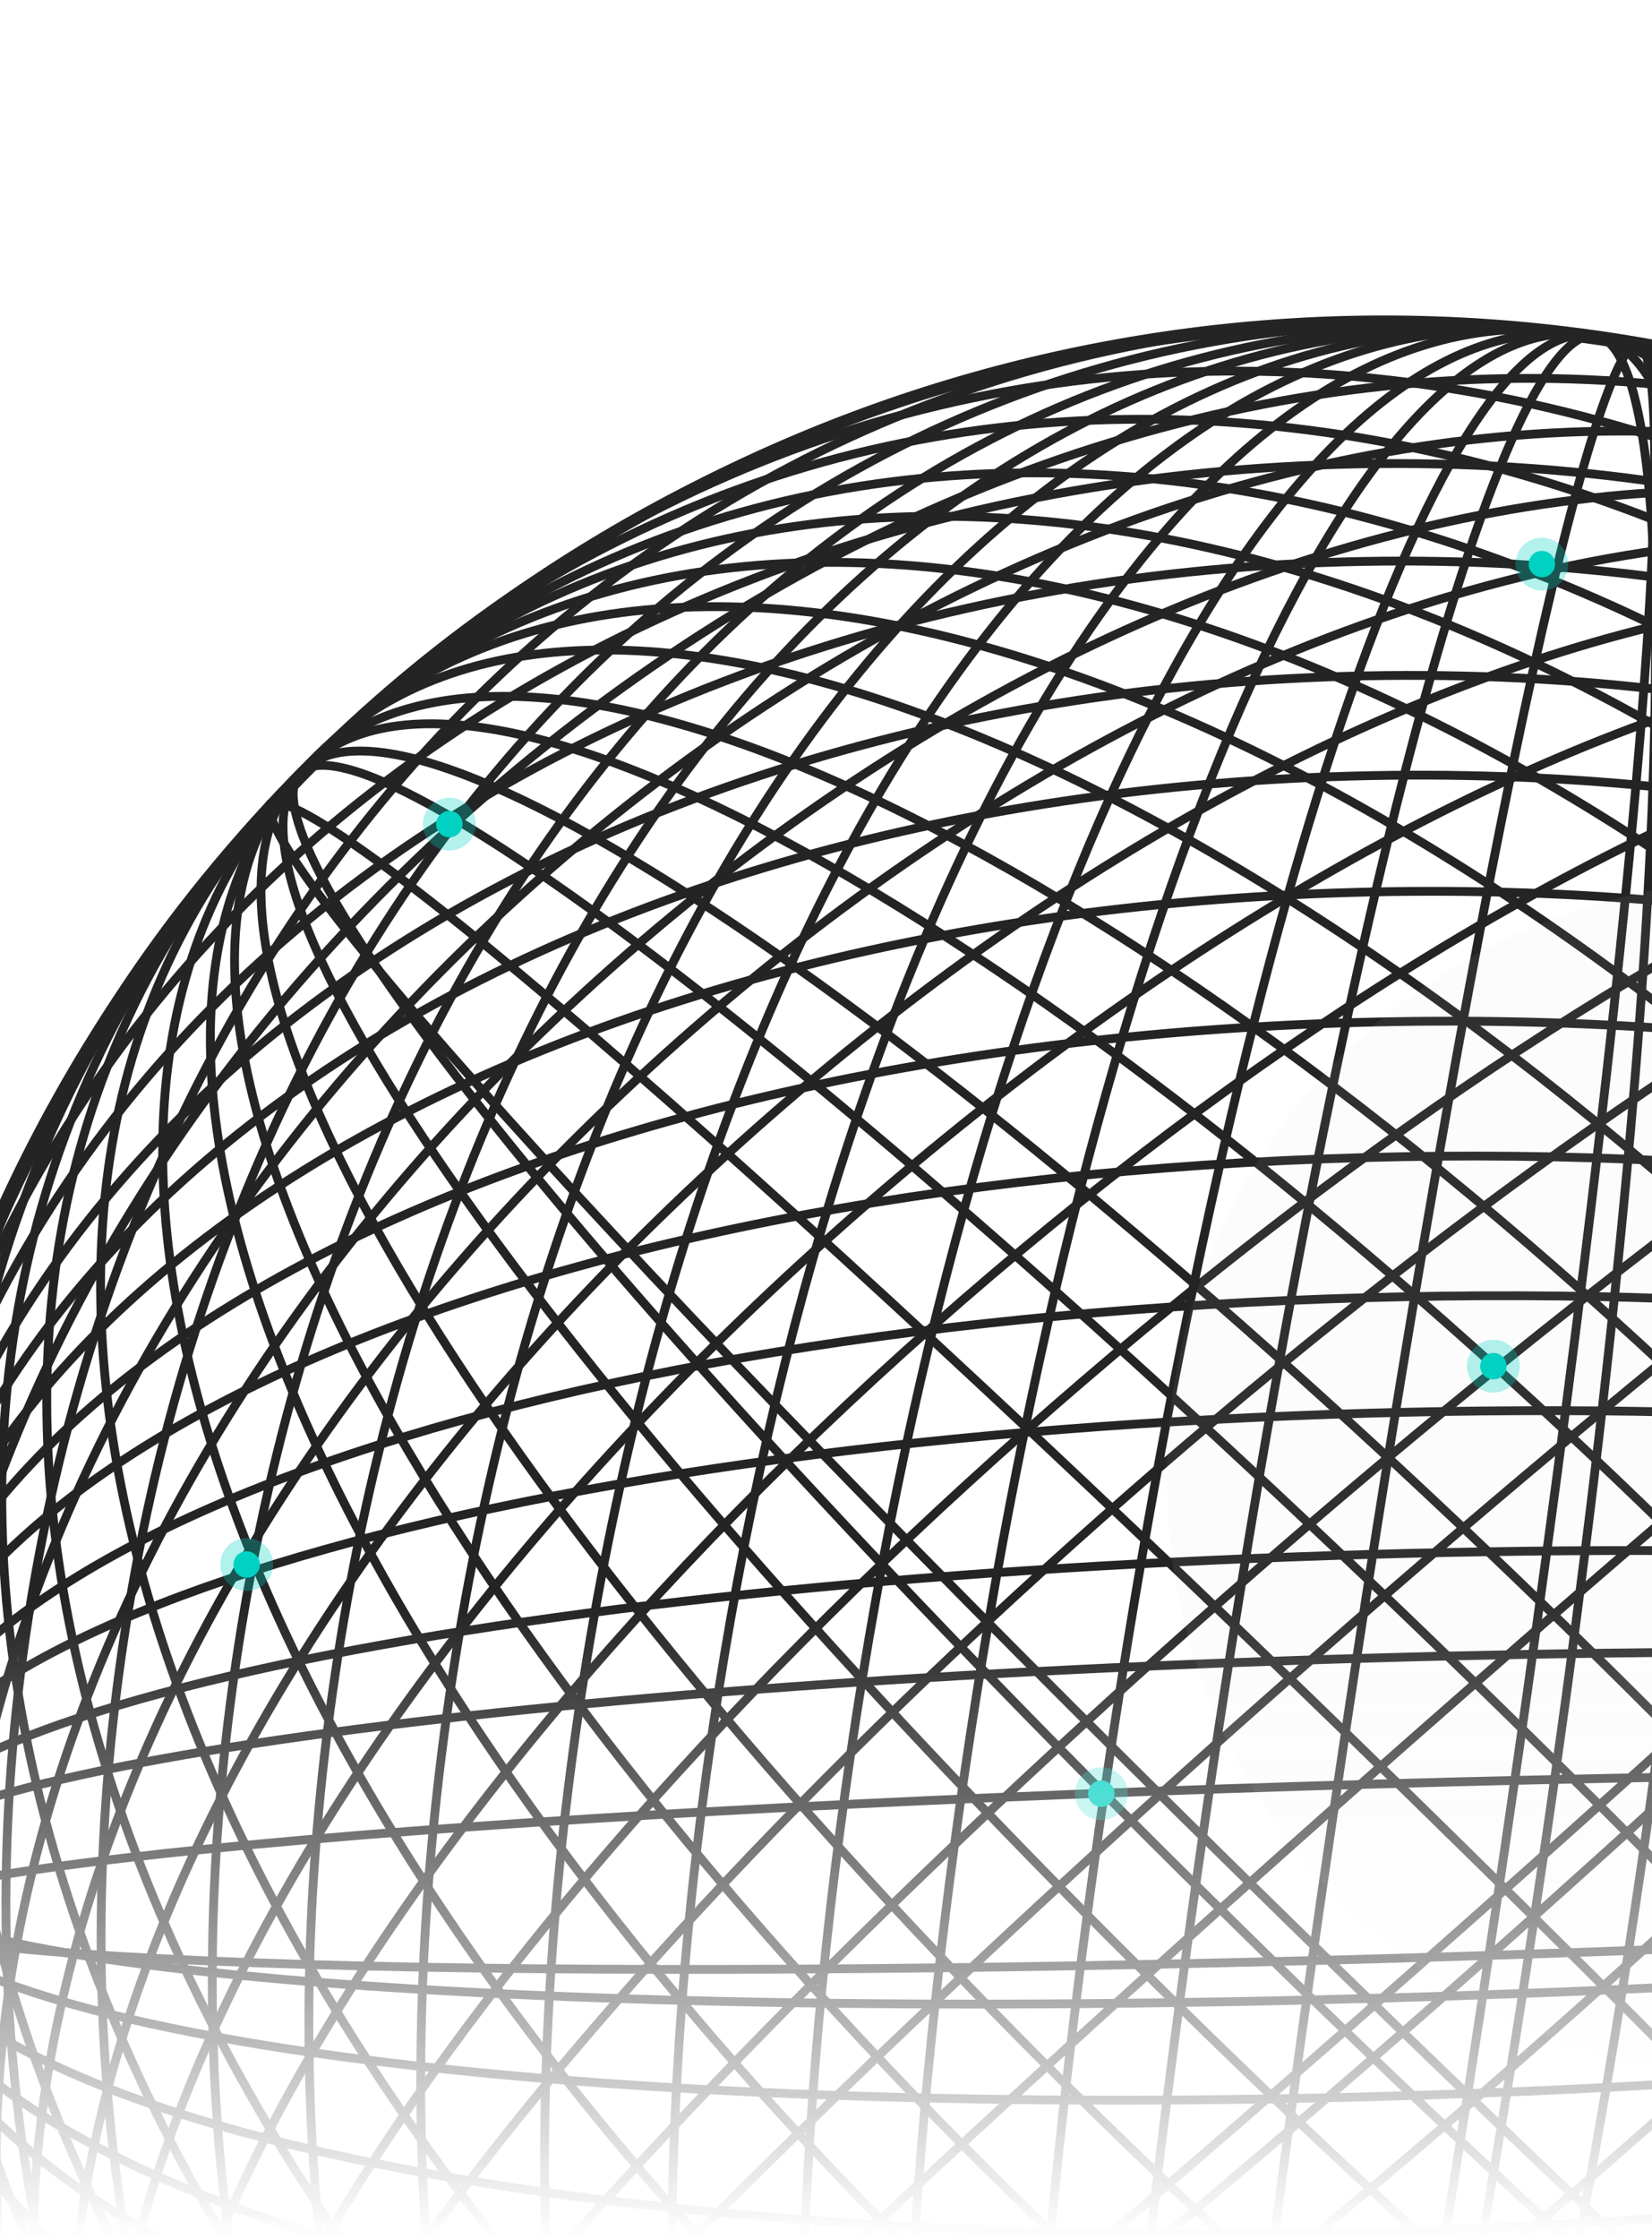 <svg width="375" height="508" viewBox="0 0 375 508" fill="none" xmlns="http://www.w3.org/2000/svg">
<mask id="mask0_4110_1764" style="mask-type:alpha" maskUnits="userSpaceOnUse" x="-299" y="0" width="852" height="508">
<rect x="-298.07" width="850.605" height="508" fill="url(#paint0_linear_4110_1764)"/>
</mask>
<g mask="url(#mask0_4110_1764)">
<circle cx="314.133" cy="415.629" r="343.043" stroke="#242424" stroke-width="2"/>
<path d="M620.105 460.757C592.539 648.341 451.561 782.716 264.247 755.191C76.924 727.664 -21.653 558.075 5.911 370.501C33.475 182.926 176.673 48.867 363.996 76.394C551.31 103.92 647.671 273.172 620.105 460.757Z" stroke="#242424" stroke-width="2"/>
<path d="M599.699 457.757C572.123 645.412 439.27 780.909 264.93 755.29C90.582 729.669 0.262 561.367 27.837 373.721C55.411 186.076 190.332 50.873 364.68 76.493C539.019 102.112 627.275 270.101 599.699 457.757Z" stroke="#242424" stroke-width="2"/>
<path d="M574.787 454.096C560.999 547.925 523.31 629.1 469.223 683.873C415.153 738.629 344.695 767.011 265.229 755.334C185.761 743.656 125.973 696.132 89.469 628.064C52.954 559.976 39.74 471.322 53.528 377.497C67.316 283.671 105.475 202.567 160.035 147.862C214.578 93.173 285.51 64.859 364.978 76.537C444.444 88.215 503.758 135.667 539.79 203.663C575.832 271.681 588.575 360.266 574.787 454.096Z" stroke="#242424" stroke-width="2"/>
<path d="M551.213 450.631C537.422 544.479 501.943 625.992 451.814 681.35C401.701 736.692 336.978 765.877 264.569 755.237C192.159 744.596 138.137 697.959 105.632 630.475C73.119 562.971 62.159 474.635 75.95 380.791C89.74 286.947 125.649 205.499 176.208 150.203C226.753 94.922 291.908 65.799 364.319 76.44C436.728 87.08 490.318 133.651 522.391 201.07C554.475 268.51 565.004 356.784 551.213 450.631Z" stroke="#242424" stroke-width="2"/>
<path d="M521.874 446.321C508.08 540.189 475.266 622.112 429.908 678.18C384.558 734.238 326.749 764.375 262.859 754.986C198.966 745.597 151.889 700.045 124.203 633.252C96.512 566.449 88.273 478.495 102.067 384.63C115.861 290.765 149.054 208.899 194.793 152.887C240.524 96.883 298.715 66.8 362.608 76.189C426.499 85.578 473.194 131.071 500.499 197.806C527.81 264.553 535.668 352.452 521.874 446.321Z" stroke="#242424" stroke-width="2"/>
<path d="M486.188 441.077C472.391 534.968 442.698 617.373 402.921 674.276C363.134 731.195 313.41 762.414 259.505 754.493C205.598 746.571 166.636 702.316 144.584 636.31C122.538 570.322 117.485 482.812 131.282 388.923C145.079 295.034 175.093 212.678 215.192 155.822C255.301 98.95 305.348 67.775 359.255 75.696C413.159 83.618 451.799 127.822 473.53 193.781C495.255 259.722 499.985 347.185 486.188 441.077Z" stroke="#242424" stroke-width="2"/>
<path d="M453.765 436.312C439.965 530.224 413.293 613.098 378.914 670.815C344.494 728.602 302.584 760.823 258.36 754.324C214.134 747.825 183 704.867 166.395 639.582C149.809 574.376 147.841 487.295 161.641 393.384C175.441 299.474 202.379 216.64 237.022 158.962C271.707 101.214 313.883 69.029 358.109 75.528C402.333 82.026 433.202 124.942 449.542 190.189C465.863 255.356 467.565 342.399 453.765 436.312Z" stroke="#242424" stroke-width="2"/>
<path d="M428.791 432.642C414.988 526.572 391.032 609.87 361.507 668.323C346.742 697.553 330.612 720.513 313.712 735.491C296.819 750.463 279.239 757.393 261.496 754.785C243.752 752.178 228.855 740.474 216.902 721.263C204.945 702.044 195.996 675.398 190.157 643.14C178.482 578.633 179.288 491.934 193.09 398.006C206.893 304.077 231.063 220.812 260.803 162.391C275.675 133.177 291.912 110.232 308.893 95.265C325.867 80.304 343.501 73.381 361.245 75.989C378.988 78.596 393.831 90.291 405.703 109.489C417.58 128.696 426.422 155.325 432.154 187.568C443.615 252.044 442.594 338.712 428.791 432.642Z" stroke="#242424" stroke-width="2"/>
<path d="M402.8 428.822C388.994 522.767 367.539 606.457 342.481 665.591C329.949 695.166 316.541 718.538 302.782 733.98C289.007 749.441 275.05 756.777 261.377 754.767C247.702 752.758 236.404 741.709 227.596 722.929C218.799 704.172 212.598 677.918 209.02 645.977C201.866 582.109 205.227 495.761 219.032 401.817C232.837 307.873 254.459 224.209 279.685 165.1C292.301 135.538 305.792 112.178 319.614 96.744C333.452 81.292 347.452 73.961 361.126 75.971C374.8 77.98 386.056 89.021 394.801 107.791C403.536 126.539 409.653 152.78 413.147 184.709C420.133 248.553 416.605 334.877 402.8 428.822Z" stroke="#242424" stroke-width="2"/>
<path d="M372.44 424.36C358.632 518.323 340.167 602.482 320.451 662.436C310.59 692.421 300.434 716.298 290.42 732.313C285.412 740.323 280.472 746.312 275.667 750.12C270.867 753.924 266.287 755.488 261.935 754.849C257.581 754.209 253.638 751.392 250.123 746.366C246.605 741.334 243.579 734.174 241.066 725.058C236.041 706.834 233.128 681.036 232.254 649.473C230.509 586.366 236.923 500.437 250.731 406.475C264.539 312.513 283.116 228.371 302.943 168.434C312.86 138.457 323.072 114.588 333.127 98.579C338.156 90.573 343.114 84.585 347.932 80.779C352.744 76.976 357.331 75.412 361.684 76.052C366.037 76.692 369.973 79.508 373.475 84.531C376.982 89.561 379.99 96.718 382.482 105.83C387.465 124.049 390.323 149.838 391.14 181.393C392.775 244.484 386.248 330.397 372.44 424.36Z" stroke="#242424" stroke-width="2"/>
<path d="M350.379 421.118C336.569 515.093 320.288 599.596 304.478 660.151C296.571 690.436 288.791 714.691 281.513 731.139C277.87 739.371 274.378 745.588 271.093 749.623C267.762 753.715 264.881 755.282 262.457 754.926C260.032 754.569 257.719 752.239 255.698 747.36C253.706 742.549 252.139 735.588 251.005 726.655C248.739 708.804 248.232 683.331 249.336 652.047C251.545 589.493 260.191 503.869 274.001 409.895C287.81 315.92 304.162 231.429 320.043 170.884C327.986 140.605 335.8 116.354 343.105 99.91C346.761 91.681 350.264 85.465 353.557 81.43C356.896 77.34 359.782 75.773 362.206 76.129C364.63 76.485 366.939 78.815 368.952 83.692C370.937 88.501 372.493 95.46 373.613 104.392C375.852 122.239 376.325 147.707 375.185 178.986C372.906 241.53 364.189 327.144 350.379 421.118Z" stroke="#242424" stroke-width="2"/>
<path d="M341.528 419.819C327.717 513.804 313.226 598.588 300.618 659.637C294.314 690.166 288.485 714.737 283.452 731.55C280.934 739.963 278.627 746.392 276.575 750.645C275.546 752.778 274.608 754.306 273.775 755.258C272.903 756.255 272.364 756.383 272.113 756.346C271.861 756.309 271.381 756.031 270.832 754.825C270.307 753.673 269.847 751.94 269.473 749.601C268.727 744.937 268.361 738.115 268.363 729.332C268.366 711.78 269.834 686.568 272.56 655.513C278.011 593.412 288.486 508.038 302.297 414.054C316.109 320.069 330.637 235.291 343.282 174.247C349.605 143.721 355.453 119.153 360.499 102.342C363.024 93.93 365.337 87.501 367.393 83.249C368.424 81.117 369.364 79.589 370.197 78.637C371.07 77.64 371.611 77.512 371.862 77.549C372.113 77.586 372.593 77.863 373.141 79.069C373.664 80.22 374.123 81.953 374.496 84.292C375.237 88.955 375.597 95.776 375.589 104.559C375.572 122.109 374.085 147.318 371.341 178.37C365.852 240.465 355.339 325.834 341.528 419.819Z" stroke="#242424" stroke-width="2"/>
<circle cx="313.204" cy="416.735" r="343.043" transform="rotate(80.003 313.204 416.735)" stroke="#242424" stroke-width="2"/>
<path d="M321.877 725.896C132.355 731.314 -24.454 615.804 -29.864 426.555C-35.274 237.298 114.626 110.776 304.137 105.359C493.649 99.941 650.532 217.692 655.943 406.95C661.353 596.198 511.399 720.478 321.877 725.896Z" stroke="#242424" stroke-width="2"/>
<path d="M321.287 705.273C131.694 710.693 -24.809 603.38 -29.845 427.24C-34.88 251.092 115.187 132.925 304.77 127.506C494.353 122.086 650.926 231.486 655.962 407.635C660.997 583.775 510.881 699.853 321.287 705.273Z" stroke="#242424" stroke-width="2"/>
<path d="M320.568 680.106C225.769 682.816 139.285 659.792 75.954 616.035C12.643 572.292 -27.541 507.83 -29.836 427.544C-32.131 347.256 4.292 280.125 64.989 232.358C125.704 184.578 210.718 156.174 305.512 153.464C400.307 150.754 486.805 174.255 550.15 218.489C613.477 262.71 653.676 327.65 655.971 407.938C658.266 488.225 621.831 554.876 561.123 602.165C500.395 649.468 415.367 677.396 320.568 680.106Z" stroke="#242424" stroke-width="2"/>
<path d="M319.888 656.29C225.071 659 138.637 638.21 75.416 598.453C12.215 558.708 -27.763 500.035 -29.854 426.879C-31.945 353.72 4.604 292.422 65.421 248.696C126.256 204.957 211.348 178.829 306.161 176.119C400.974 173.408 487.42 194.632 550.653 234.824C613.869 275.005 653.861 334.114 655.953 407.273C658.044 480.43 621.484 541.291 560.656 584.581C499.81 627.885 414.705 653.579 319.888 656.29Z" stroke="#242424" stroke-width="2"/>
<path d="M319.04 626.652C224.202 629.363 137.827 611.269 74.736 576.334C11.656 541.404 -28.058 489.705 -29.904 425.154C-31.749 360.601 4.939 306.332 65.91 267.471C126.892 228.603 212.08 205.221 306.915 202.509C401.749 199.798 488.134 218.276 551.237 253.596C614.329 288.911 654.057 340.996 655.903 405.548C657.748 470.099 621.052 523.983 560.07 562.459C499.078 600.942 413.878 623.941 319.04 626.652Z" stroke="#242424" stroke-width="2"/>
<path d="M318.009 590.591C223.148 593.303 136.84 578.367 73.895 549.072C10.934 519.77 -28.444 476.222 -30.001 421.76C-31.558 367.296 5.262 321.243 66.438 288.067C127.596 254.9 212.9 234.732 307.759 232.02C402.617 229.308 488.934 244.57 551.887 274.189C614.859 303.816 654.249 347.691 655.806 402.155C657.363 456.616 620.537 502.343 559.353 535.194C498.184 568.037 412.87 587.879 318.009 590.591Z" stroke="#242424" stroke-width="2"/>
<path d="M317.071 557.834C222.189 560.547 135.943 548.667 73.134 524.83C10.249 500.964 -28.758 465.284 -30.036 420.604C-31.313 375.921 5.588 337.802 66.999 310.115C128.336 282.462 213.753 265.406 308.634 262.694C403.514 259.981 489.766 272.129 552.582 296.233C615.475 320.367 654.493 356.315 655.771 400.998C657.048 445.678 620.143 483.529 558.724 510.948C497.38 538.334 411.953 555.122 317.071 557.834Z" stroke="#242424" stroke-width="2"/>
<path d="M316.351 532.607C221.451 535.32 135.26 526.189 72.569 507.259C41.219 497.792 15.807 485.894 -1.877 471.85C-19.554 457.813 -29.431 441.703 -29.943 423.777C-30.456 405.85 -21.516 389.147 -4.671 374.041C12.18 358.928 36.868 345.489 67.622 334.139C129.123 311.442 214.645 297.185 309.544 294.472C404.442 291.759 490.639 301.107 553.336 320.254C584.689 329.828 610.104 341.835 627.791 355.96C645.472 370.079 655.351 386.244 655.863 404.171C656.376 422.097 647.435 438.745 630.59 453.769C613.736 468.8 589.046 482.131 558.288 493.373C496.781 515.853 411.252 529.894 316.351 532.607Z" stroke="#242424" stroke-width="2"/>
<path d="M315.601 506.343C220.686 509.056 134.543 502.456 71.956 488.044C40.655 480.837 15.31 471.69 -2.286 460.82C-19.904 449.939 -29.551 437.467 -29.946 423.652C-30.341 409.837 -21.422 396.792 -4.456 384.857C12.49 372.937 37.268 362.273 68.103 353.204C129.759 335.071 215.379 323.391 310.294 320.677C405.208 317.964 491.355 324.734 553.947 339.315C585.25 346.607 610.597 355.839 628.196 366.771C645.816 377.717 655.466 390.231 655.861 404.047C656.255 417.861 647.336 430.864 630.369 442.734C613.422 454.591 588.642 465.171 557.804 474.155C496.142 492.119 410.517 503.63 315.601 506.343Z" stroke="#242424" stroke-width="2"/>
<path d="M314.723 475.669C219.79 478.383 133.704 474.808 71.237 465.799C39.995 461.294 14.717 455.437 -2.793 448.355C-11.55 444.813 -18.306 440.988 -22.891 436.917C-27.47 432.851 -29.806 428.612 -29.931 424.214C-30.057 419.816 -27.967 415.444 -23.627 411.11C-19.283 406.771 -12.757 402.548 -4.216 398.491C12.86 390.378 37.76 383.031 68.692 376.691C130.538 364.017 216.275 355.417 311.208 352.703C406.14 349.989 492.229 353.677 554.698 362.798C585.942 367.359 611.221 373.273 628.732 380.396C637.491 383.959 644.248 387.802 648.833 391.886C653.413 395.965 655.749 400.21 655.875 404.609C656.001 409.006 653.911 413.371 649.572 417.693C645.227 422.019 638.701 426.224 630.16 430.261C613.083 438.331 588.181 445.622 557.247 451.905C495.398 464.468 409.656 472.955 314.723 475.669Z" stroke="#242424" stroke-width="2"/>
<path d="M314.086 453.381C219.14 456.095 133.095 454.731 70.714 449.673C39.517 447.143 14.279 443.693 -3.183 439.38C-11.922 437.222 -18.651 434.862 -23.195 432.328C-27.803 429.758 -29.846 427.192 -29.916 424.743C-29.987 422.294 -28.093 419.611 -23.639 416.774C-19.247 413.976 -12.664 411.225 -4.063 408.557C13.123 403.227 38.122 398.305 69.123 393.962C131.11 385.277 216.935 378.928 311.88 376.214C406.825 373.499 492.872 374.935 555.254 380.064C586.453 382.63 611.691 386.116 629.154 390.455C637.893 392.627 644.623 394.998 649.167 397.54C653.776 400.118 655.82 402.688 655.89 405.137C655.96 407.586 654.067 410.265 649.613 413.094C645.221 415.883 638.638 418.624 630.037 421.278C612.85 426.581 587.85 431.468 556.848 435.775C494.858 444.388 409.031 450.666 314.086 453.381Z" stroke="#242424" stroke-width="2"/>
<path d="M313.833 444.442C218.878 447.157 132.865 447.604 70.554 445.787C39.395 444.877 14.185 443.403 -3.247 441.365C-11.97 440.346 -18.702 439.19 -23.246 437.907C-25.525 437.264 -27.193 436.605 -28.275 435.951C-29.408 435.265 -29.627 434.756 -29.635 434.502C-29.642 434.249 -29.452 433.727 -28.359 432.977C-27.316 432.26 -25.689 431.506 -23.45 430.732C-18.987 429.187 -12.332 427.643 -3.682 426.12C13.604 423.076 38.688 420.144 69.745 417.438C131.849 412.026 217.745 407.521 312.7 404.806C407.655 402.092 493.668 401.682 555.98 403.537C587.14 404.465 612.351 405.959 629.783 408.01C638.506 409.037 645.238 410.199 649.782 411.485C652.062 412.131 653.729 412.791 654.811 413.446C655.945 414.133 656.165 414.643 656.172 414.897C656.179 415.15 655.989 415.671 654.897 416.42C653.854 417.136 652.227 417.888 649.988 418.661C645.525 420.201 638.87 421.739 630.219 423.256C612.933 426.286 587.848 429.198 556.791 431.886C494.686 437.261 408.788 441.728 313.833 444.442Z" stroke="#242424" stroke-width="2"/>
<circle cx="312.342" cy="416.537" r="343.043" transform="rotate(125.982 312.342 416.537)" stroke="#242424" stroke-width="2"/>
<path d="M96.055 637.614C-39.542 505.095 -65.448 312.065 66.879 176.663C199.213 41.255 394.362 61.126 529.952 193.637C665.542 326.149 689.888 520.79 557.554 656.198C425.226 791.6 231.653 770.133 96.055 637.614Z" stroke="#242424" stroke-width="2"/>
<path d="M110.476 622.861C-25.172 490.292 -56.76 303.178 66.402 177.155C189.569 51.126 378.826 76.923 514.467 209.485C650.108 342.046 680.244 530.661 557.076 656.69C433.914 782.713 246.125 755.43 110.476 622.861Z" stroke="#242424" stroke-width="2"/>
<path d="M128.076 604.854C60.251 538.568 16.708 460.377 4.164 384.429C-8.376 308.504 10.053 234.814 66.192 177.371C122.332 119.928 195.916 99.469 272.444 109.922C348.994 120.379 428.496 161.773 496.319 228.056C564.142 294.339 607.351 372.87 619.562 449.16C631.77 525.428 613.006 599.462 556.867 656.906C500.728 714.349 427.481 734.466 351.288 723.672C275.072 712.875 195.902 671.139 128.076 604.854Z" stroke="#242424" stroke-width="2"/>
<path d="M144.73 587.813C76.892 521.514 31.777 444.913 16.433 371.823C1.094 298.757 15.505 229.236 66.658 176.895C117.812 124.552 187.29 108.238 260.996 121.585C334.723 134.936 412.643 177.968 480.479 244.264C548.315 310.56 593.125 387.472 608.165 460.872C623.201 534.252 608.487 604.086 557.333 656.429C506.179 708.771 437.008 724.774 363.609 711.116C290.186 697.455 212.569 654.111 144.73 587.813Z" stroke="#242424" stroke-width="2"/>
<path d="M165.454 566.609C97.6 500.295 50.588 425.61 31.867 355.964C13.15 286.331 22.728 221.846 67.864 175.661C113.001 129.476 177.521 118.145 247.836 134.985C318.161 151.826 394.174 196.836 462.026 263.147C529.877 329.458 576.62 404.417 595.072 474.338C613.522 544.247 603.676 609.01 558.539 655.196C513.403 701.38 449.155 712.436 379.11 695.323C309.053 678.206 233.307 632.922 165.454 566.609Z" stroke="#242424" stroke-width="2"/>
<path d="M190.666 540.808C122.796 474.479 73.56 402.036 50.884 336.416C28.202 270.778 32.154 212.199 70.235 173.234C108.317 134.266 167.02 128.74 233.389 149.676C299.739 170.607 373.521 217.933 441.389 284.261C509.258 350.589 558.266 423.264 580.714 489.116C603.169 554.987 598.992 613.801 560.909 652.768C522.828 691.734 464.356 697.029 398.215 675.861C332.091 654.698 258.537 607.138 190.666 540.808Z" stroke="#242424" stroke-width="2"/>
<path d="M213.574 517.372C145.688 451.027 94.297 380.753 67.791 319.024C41.253 257.219 39.804 204.374 71.046 172.407C102.289 140.437 155.343 140.484 217.928 165.404C280.437 190.293 352.06 239.864 419.944 306.207C487.828 372.55 539.03 443.016 565.349 504.936C591.699 566.933 592.964 619.972 561.72 651.941C530.479 683.908 477.615 683.673 415.217 658.561C352.895 633.48 281.459 583.716 213.574 517.372Z" stroke="#242424" stroke-width="2"/>
<path d="M231.211 499.322C163.313 432.966 109.983 364.64 80.031 306.405C65.052 277.283 55.95 250.741 53.759 228.265C51.57 205.799 56.291 187.502 68.825 174.676C81.36 161.85 99.583 156.672 122.152 158.287C144.729 159.903 171.549 168.317 201.082 182.545C260.141 210.997 329.824 262.588 397.721 328.944C465.618 395.299 518.796 463.779 548.596 522.169C563.499 551.368 572.526 577.988 574.66 600.522C576.794 623.048 572.035 641.385 559.5 654.211C546.965 667.037 528.781 672.177 506.271 670.504C483.751 668.83 457.007 660.339 427.549 646.033C368.641 617.426 299.109 565.679 231.211 499.322Z" stroke="#242424" stroke-width="2"/>
<path d="M249.578 480.532C181.669 414.164 126.553 347.632 93.424 292.612C76.856 265.095 65.821 240.513 61.409 220.307C56.991 200.076 59.255 184.472 68.915 174.588C78.575 164.703 94.154 162.052 114.526 165.959C134.873 169.861 159.761 180.268 187.71 196.139C243.595 227.875 311.492 281.327 379.401 347.693C447.309 414.06 502.306 480.713 535.317 535.854C551.826 563.431 562.801 588.073 567.17 608.326C571.543 628.602 569.25 644.238 559.59 654.122C549.93 664.006 534.382 666.628 514.056 662.677C493.753 658.729 468.925 648.262 441.034 632.33C385.268 600.473 317.488 546.899 249.578 480.532Z" stroke="#242424" stroke-width="2"/>
<path d="M271.025 458.585C203.103 392.205 145.851 327.817 108.92 276.637C90.45 251.041 77.096 228.794 70.02 211.281C66.481 202.522 64.537 195.006 64.279 188.88C64.021 182.761 65.445 178.136 68.52 174.99C71.596 171.843 76.192 170.308 82.325 170.417C88.463 170.525 96.035 172.284 104.888 175.606C122.588 182.247 145.175 195.047 171.228 212.885C223.32 248.55 289.085 304.227 357.006 370.606C424.928 436.985 482.1 501.454 518.952 552.714C537.383 578.351 550.698 600.638 557.744 618.181C561.268 626.955 563.201 634.484 563.45 640.619C563.7 646.747 562.27 651.378 559.195 654.524C556.12 657.671 551.529 659.201 545.406 659.084C539.276 658.966 531.717 657.195 522.879 653.859C505.209 647.187 482.661 634.347 456.647 616.469C404.633 580.723 338.947 524.965 271.025 458.585Z" stroke="#242424" stroke-width="2"/>
<path d="M286.608 442.638C218.677 376.25 159.864 313.427 120.152 265.055C100.291 240.863 85.234 220.317 76.201 204.763C71.68 196.979 68.701 190.5 67.365 185.472C66.011 180.372 66.436 177.12 68.149 175.368C69.862 173.615 73.107 173.113 78.242 174.344C83.305 175.558 89.859 178.38 97.754 182.711C113.53 191.366 134.441 205.922 159.107 225.196C208.428 263.736 272.635 321.039 340.565 387.427C408.495 453.816 467.258 516.689 506.92 565.112C526.756 589.33 541.788 609.901 550.802 625.474C555.314 633.267 558.285 639.754 559.615 644.789C560.964 649.894 560.536 653.15 558.824 654.902C557.111 656.655 553.87 657.154 548.74 655.918C543.682 654.698 537.137 651.869 529.251 647.528C513.494 638.854 492.608 624.273 467.966 604.973C418.695 566.382 354.538 509.027 286.608 442.638Z" stroke="#242424" stroke-width="2"/>
<path d="M292.862 436.243C224.924 369.847 164.831 308.307 122.838 262.237C101.838 239.198 85.38 220.045 74.732 206.094C69.403 199.113 65.556 193.469 63.321 189.31C62.199 187.224 61.514 185.567 61.233 184.334C60.938 183.043 61.152 182.531 61.329 182.35C61.507 182.168 62.014 181.943 63.313 182.207C64.553 182.459 66.226 183.105 68.339 184.177C72.551 186.313 78.286 190.026 85.392 195.187C99.593 205.502 119.133 221.503 142.66 241.954C189.709 282.852 252.639 341.489 320.577 407.884C388.514 474.279 448.581 535.846 490.548 581.944C511.534 604.995 527.979 624.162 538.618 638.123C543.941 645.109 547.784 650.757 550.017 654.919C551.137 657.007 551.821 658.665 552.102 659.898C552.396 661.191 552.182 661.703 552.004 661.885C551.827 662.066 551.32 662.292 550.022 662.027C548.783 661.774 547.111 661.127 545 660.054C540.791 657.914 535.06 654.198 527.958 649.031C513.767 638.706 494.241 622.692 470.726 602.227C423.703 561.302 360.8 502.638 292.862 436.243Z" stroke="#242424" stroke-width="2"/>
<circle cx="313.868" cy="416.352" r="343.043" transform="rotate(40.116 313.868 416.352)" stroke="#242424" stroke-width="2"/>
<path d="M518.778 648.011C376.83 773.704 182.436 785.63 56.924 643.887C-68.593 502.137 -34.709 308.928 107.232 183.242C249.172 57.556 445.061 47.303 570.579 189.052C696.09 330.796 660.726 522.318 518.778 648.011Z" stroke="#242424" stroke-width="2"/>
<path d="M505.101 632.566C363.099 758.306 174.196 776.325 57.378 644.4C-59.446 512.468 -20.075 325.563 121.919 199.83C263.913 74.096 454.209 57.634 571.032 189.566C687.85 321.491 647.102 506.825 505.101 632.566Z" stroke="#242424" stroke-width="2"/>
<path d="M488.412 613.716C417.41 676.587 336.284 714.38 259.629 721.418C182.999 728.453 110.829 704.76 57.582 644.627C4.334 584.493 -10.768 509.626 5.174 434.05C21.121 358.452 68.139 282.141 139.138 219.272C210.137 156.403 291.578 118.967 368.55 112.286C445.499 105.607 517.988 129.658 571.236 189.792C624.483 249.925 639.268 324.433 623.011 399.649C606.748 474.888 559.415 550.844 488.412 613.716Z" stroke="#242424" stroke-width="2"/>
<path d="M472.616 595.877C401.6 658.76 321.946 698.236 247.941 708.272C173.959 718.304 105.658 698.921 57.139 644.128C8.62 589.334 -2.644 518.86 15.981 446.308C34.611 373.736 83.148 299.12 154.161 236.239C225.174 173.358 305.116 134.208 379.41 124.497C453.682 114.79 522.274 134.499 570.794 189.294C619.312 244.086 630.288 314.231 611.375 386.455C592.457 458.702 543.632 532.993 472.616 595.877Z" stroke="#242424" stroke-width="2"/>
<path d="M452.961 573.679C381.93 636.576 304.05 678.082 233.236 691.734C162.435 705.384 98.808 691.183 55.997 642.836C13.185 594.487 6.534 529.318 28.398 460.4C50.265 391.471 100.636 318.9 171.665 256.005C242.694 193.109 320.828 151.891 391.897 138.527C462.954 125.164 526.839 139.653 569.651 188.001C612.462 236.348 618.859 301.227 596.741 369.856C574.619 438.497 523.993 510.781 452.961 573.679Z" stroke="#242424" stroke-width="2"/>
<path d="M429.044 546.67C357.995 609.583 282.191 653.469 215.108 671.356C148.006 689.248 89.864 681.084 53.745 640.294C17.624 599.502 16.343 540.553 42.009 475.866C67.667 411.197 120.189 341.019 191.236 278.108C262.283 215.196 338.301 171.554 405.6 153.911C472.918 136.262 531.278 144.667 567.399 185.46C603.518 226.25 604.586 284.952 578.705 349.396C552.83 413.822 500.093 483.757 429.044 546.67Z" stroke="#242424" stroke-width="2"/>
<path d="M407.32 522.136C336.255 585.063 262.459 631.255 198.98 653.242C135.422 675.257 82.611 672.893 52.978 639.428C23.344 605.962 27.215 553.049 56.581 492.423C85.911 431.871 140.516 364.008 211.579 301.082C282.642 238.157 356.615 192.166 420.272 170.379C484.006 148.566 536.999 151.128 566.633 184.594C596.265 218.059 592.22 270.768 562.676 331.194C533.167 391.546 478.384 459.209 407.32 522.136Z" stroke="#242424" stroke-width="2"/>
<path d="M390.591 503.241C319.513 566.18 247.521 614.446 187.278 640.123C157.153 652.963 130.024 660.129 107.449 660.694C84.883 661.258 66.974 655.231 55.085 641.805C43.196 628.378 39.344 609.829 42.582 587.435C45.821 565.033 56.146 538.89 72.466 510.459C105.101 453.604 161.58 387.821 232.657 324.883C303.734 261.946 375.869 213.843 436.255 188.328C466.452 175.569 493.653 168.484 516.283 167.979C538.903 167.475 556.85 173.543 568.739 186.97C580.628 200.397 584.444 218.904 581.153 241.235C577.86 263.576 567.464 289.638 551.072 317.989C518.293 374.681 461.669 440.303 390.591 503.241Z" stroke="#242424" stroke-width="2"/>
<path d="M373.168 483.57C302.078 546.519 231.747 596.696 174.481 625.773C145.842 640.315 120.529 649.549 100.056 652.493C79.56 655.441 64.16 652.058 54.998 641.711C45.835 631.364 44.313 615.634 49.678 595.597C55.037 575.584 67.211 551.511 85.056 524.779C120.737 471.327 178.944 407.459 250.032 344.51C321.121 281.562 391.564 231.513 448.942 202.563C477.637 188.084 503.006 178.913 523.521 176.016C544.06 173.115 559.49 176.529 568.652 186.877C577.814 197.224 579.309 212.92 573.902 232.909C568.502 252.875 556.272 276.884 538.371 303.553C502.577 356.879 444.258 420.621 373.168 483.57Z" stroke="#242424" stroke-width="2"/>
<path d="M352.827 460.595C281.724 523.556 213.376 576.018 159.669 609.164C132.807 625.742 109.655 637.457 91.678 643.252C82.687 646.151 75.05 647.548 68.922 647.364C62.8 647.18 58.29 645.426 55.373 642.132C52.456 638.838 51.257 634.143 51.807 628.034C52.358 621.919 54.658 614.494 58.609 605.904C66.509 588.729 80.903 567.123 100.573 542.423C139.9 493.037 200.172 431.457 271.275 368.496C342.377 305.536 410.799 253.159 464.581 220.098C491.48 203.563 514.669 191.889 532.674 186.126C541.679 183.243 549.328 181.859 555.465 182.052C561.595 182.244 566.111 184.004 569.028 187.298C571.944 190.592 573.14 195.281 572.582 201.38C572.023 207.485 569.711 214.897 565.746 223.472C557.818 240.615 543.387 262.179 523.68 286.837C484.278 336.138 423.93 397.635 352.827 460.595Z" stroke="#242424" stroke-width="2"/>
<path d="M338.046 443.903C266.934 506.871 200.036 561.003 148.927 597.125C123.367 615.191 101.789 628.728 85.624 636.617C77.535 640.564 70.858 643.069 65.746 644.038C60.562 645.021 57.349 644.363 55.725 642.529C54.1 640.694 53.833 637.421 55.431 632.388C57.007 627.425 60.294 621.092 65.183 613.53C74.952 598.419 90.978 578.611 111.98 555.398C153.974 508.984 215.757 449.075 286.868 386.106C357.98 323.138 424.926 269.059 476.082 232.991C501.666 214.952 523.267 201.442 539.449 193.574C547.548 189.636 554.232 187.139 559.349 186.176C564.538 185.198 567.755 185.86 569.379 187.694C571.004 189.529 571.269 192.798 569.665 197.825C568.085 202.781 564.79 209.106 559.892 216.658C550.105 231.749 534.057 251.53 513.031 274.716C470.989 321.078 409.158 380.934 338.046 443.903Z" stroke="#242424" stroke-width="2"/>
<path d="M332.116 437.208C260.997 500.183 195.285 555.684 146.308 594.247C121.816 613.532 101.526 628.567 86.844 638.182C79.497 642.993 73.59 646.423 69.281 648.353C67.12 649.321 65.418 649.885 64.168 650.077C62.858 650.278 62.364 650.028 62.196 649.838C62.027 649.648 61.838 649.126 62.196 647.849C62.537 646.631 63.301 645.009 64.523 642.978C66.957 638.931 71.073 633.479 76.734 626.763C88.046 613.342 105.413 595.007 127.507 573.014C171.69 529.036 234.71 470.496 305.829 407.521C376.949 344.546 442.685 289.073 491.687 250.538C516.192 231.268 536.494 216.247 551.185 206.643C558.537 201.836 564.447 198.41 568.759 196.483C570.922 195.517 572.625 194.954 573.876 194.763C575.186 194.563 575.681 194.813 575.85 195.004C576.018 195.194 576.207 195.715 575.849 196.99C575.507 198.208 574.741 199.829 573.519 201.857C571.082 205.901 566.962 211.35 561.296 218.06C549.975 231.471 532.596 249.792 510.489 271.77C466.281 315.721 403.236 374.232 332.116 437.208Z" stroke="#242424" stroke-width="2"/>
<g opacity="0.07" filter="url(#filter0_f_4110_1764)">
<circle cx="400.724" cy="335.516" r="135.86" fill="#D9D9D9"/>
</g>
<circle cx="6" cy="6" r="6" transform="matrix(1 0 0 -1 344 134)" fill="#00D1C2" fill-opacity="0.3"/>
<circle cx="3" cy="3" r="3" transform="matrix(1 0 0 -1 347 131)" fill="#00D1C2"/>
<circle cx="6" cy="6" r="6" transform="matrix(1 0 0 -1 96 193)" fill="#00D1C2" fill-opacity="0.3"/>
<circle cx="3" cy="3" r="3" transform="matrix(1 0 0 -1 99 190)" fill="#00D1C2"/>
<circle cx="6" cy="6" r="6" transform="matrix(1 0 0 -1 244 413)" fill="#00D1C2" fill-opacity="0.3"/>
<circle cx="3" cy="3" r="3" transform="matrix(1 0 0 -1 247 410)" fill="#00D1C2"/>
<circle cx="6" cy="6" r="6" transform="matrix(1 0 0 -1 50 361)" fill="#00D1C2" fill-opacity="0.3"/>
<circle cx="3" cy="3" r="3" transform="matrix(1 0 0 -1 53 358)" fill="#00D1C2"/>
<circle cx="6" cy="6" r="6" transform="matrix(1 0 0 -1 333 316)" fill="#00D1C2" fill-opacity="0.3"/>
<circle cx="3" cy="3" r="3" transform="matrix(1 0 0 -1 336 313)" fill="#00D1C2"/>
</g>
<defs>
<filter id="filter0_f_4110_1764" x="50.863" y="-14.344" width="699.723" height="699.721" filterUnits="userSpaceOnUse" color-interpolation-filters="sRGB">
<feFlood flood-opacity="0" result="BackgroundImageFix"/>
<feBlend mode="normal" in="SourceGraphic" in2="BackgroundImageFix" result="shape"/>
<feGaussianBlur stdDeviation="107" result="effect1_foregroundBlur_4110_1764"/>
</filter>
<linearGradient id="paint0_linear_4110_1764" x1="127.232" y1="364.165" x2="127.232" y2="508" gradientUnits="userSpaceOnUse">
<stop stop-color="#D9D9D9"/>
<stop offset="1" stop-color="#737373" stop-opacity="0"/>
</linearGradient>
</defs>
</svg>
